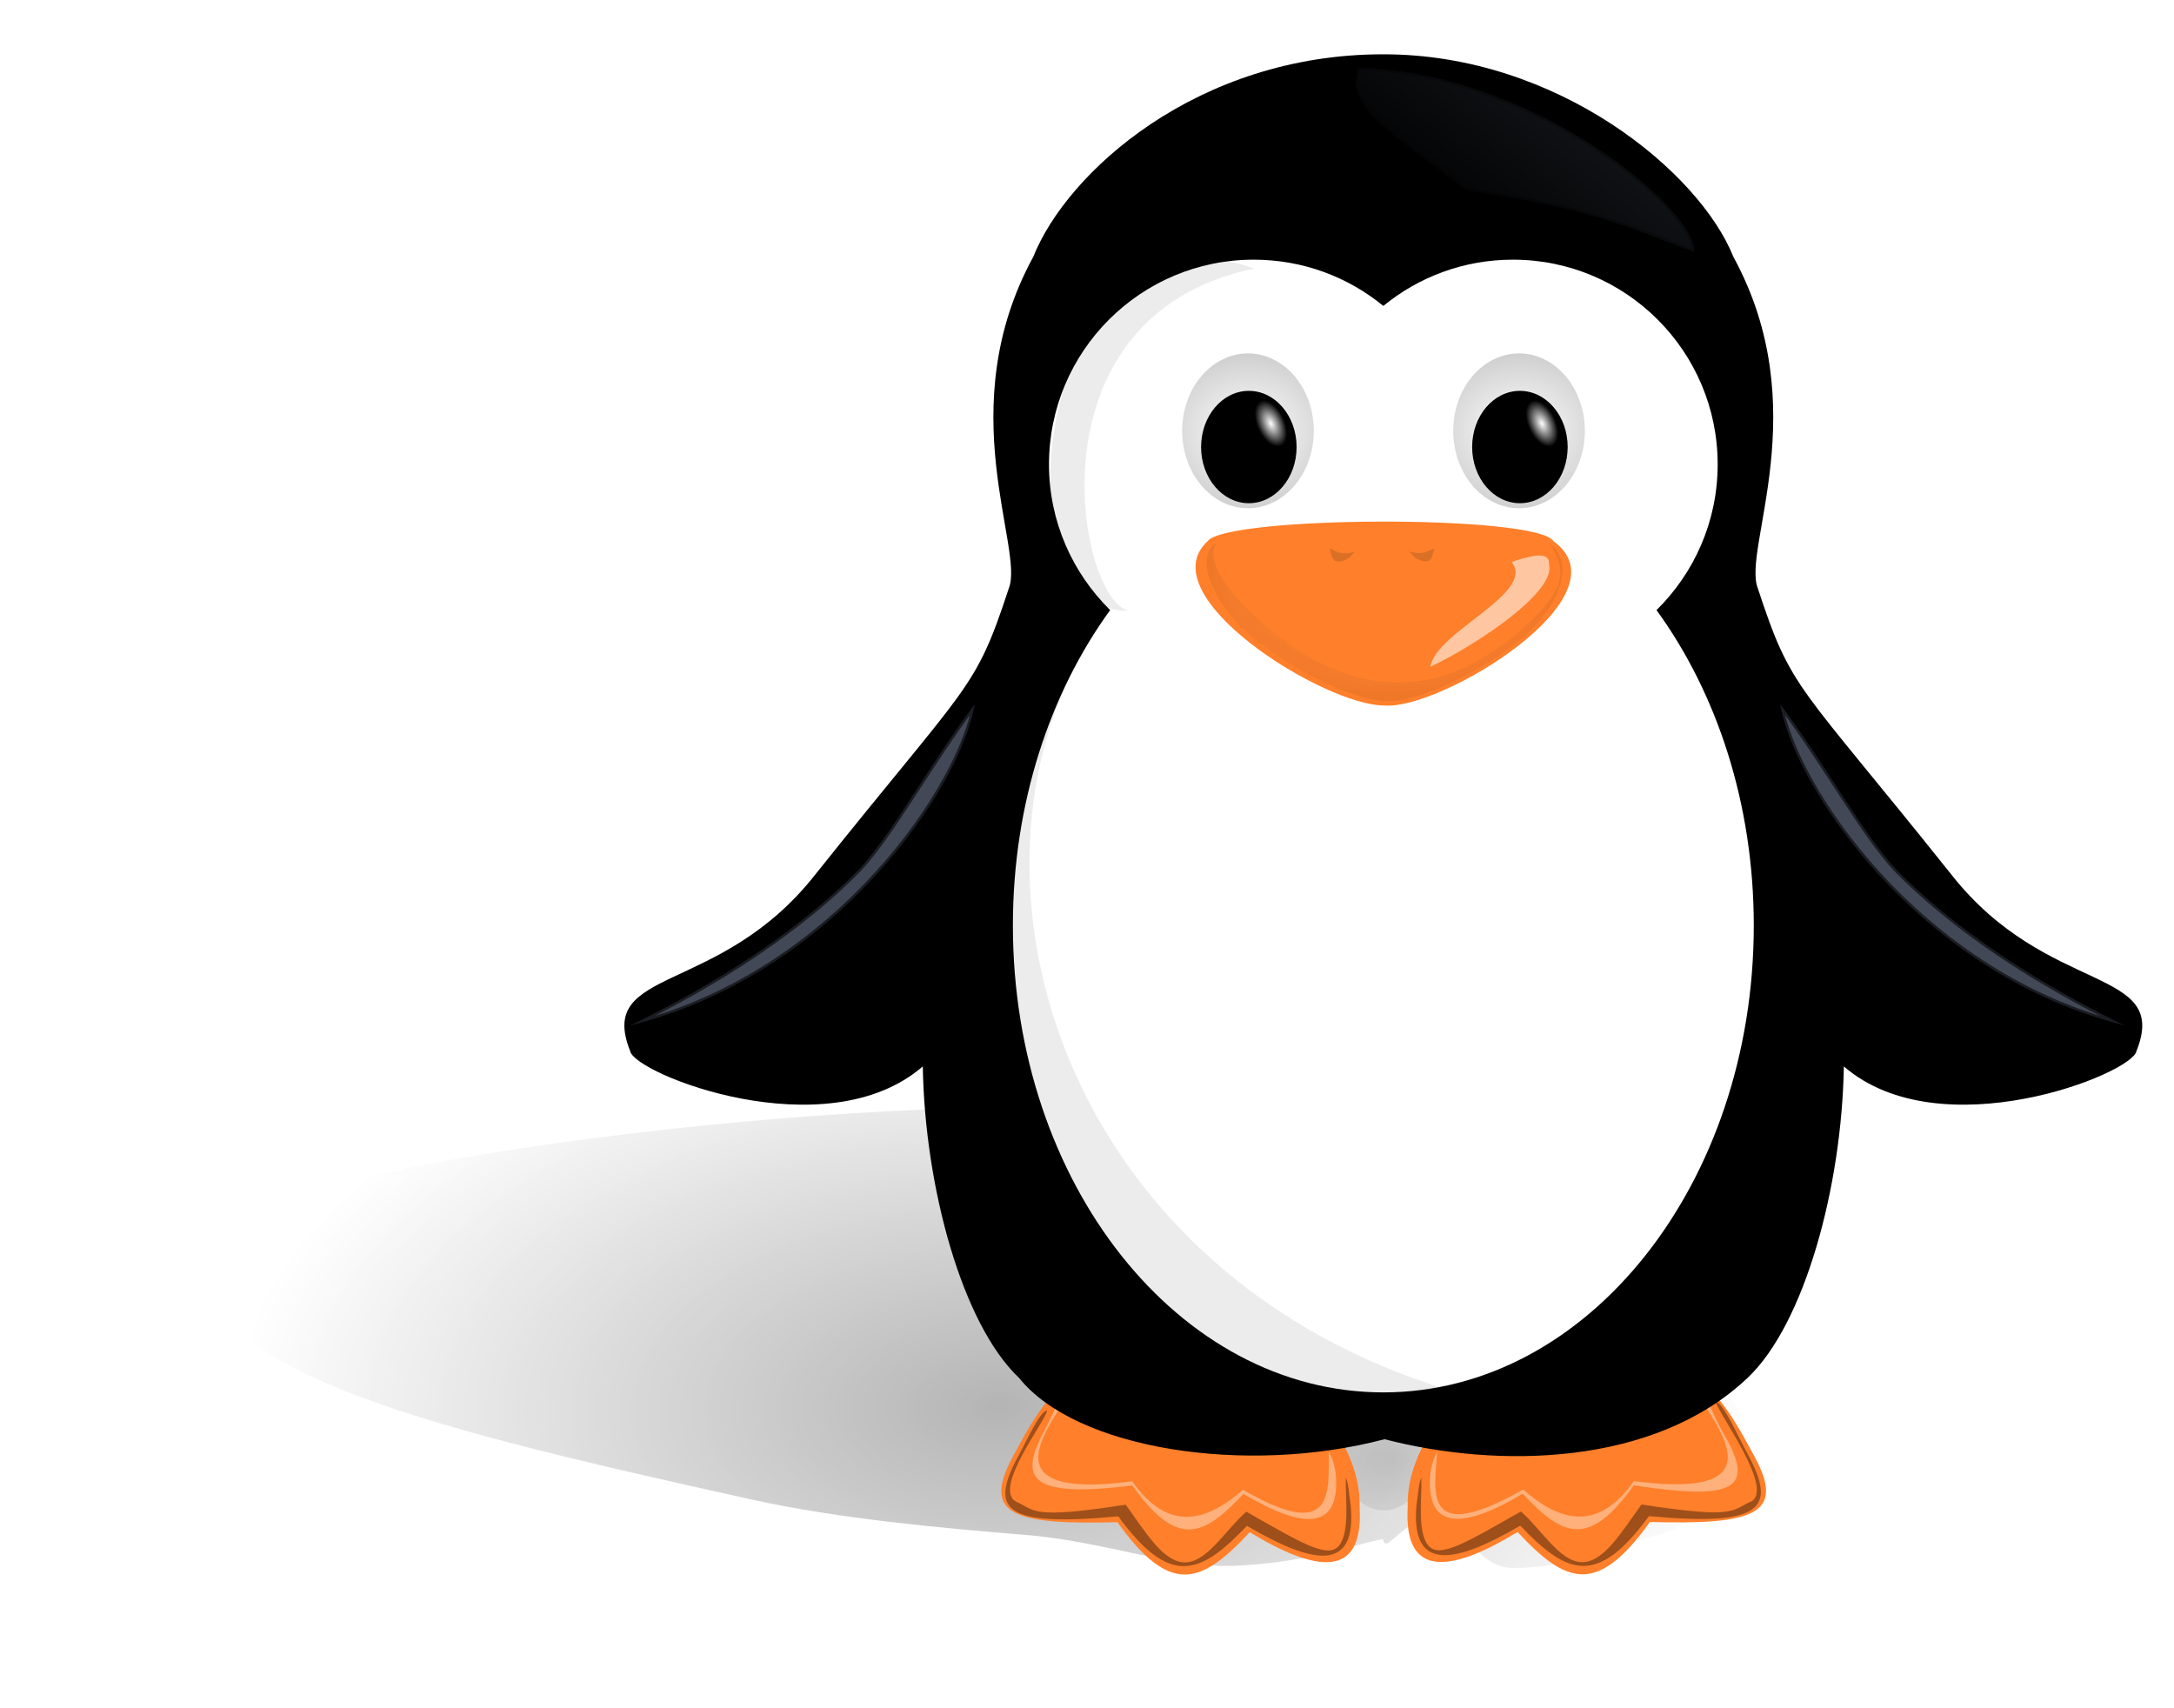 <svg xmlns="http://www.w3.org/2000/svg" viewBox="0 0 439.76 345.52"><defs><filter id="k" width="1.384" y="-.352" x="-.192" height="1.704" color-interpolation-filters="sRGB"><feGaussianBlur stdDeviation="5.48"/></filter><filter id="n" width="1.562" y="-.163" x="-.281" height="1.326" color-interpolation-filters="sRGB"><feGaussianBlur stdDeviation="4.835"/></filter><filter id="e" width="1.157" y="-.172" x="-.079" height="1.344" color-interpolation-filters="sRGB"><feGaussianBlur stdDeviation="2.221"/></filter><filter id="f" width="1.158" y="-.172" x="-.079" height="1.345" color-interpolation-filters="sRGB"><feGaussianBlur stdDeviation="2.196"/></filter><filter id="g" width="1.157" y="-.174" x="-.078" height="1.347" color-interpolation-filters="sRGB"><feGaussianBlur stdDeviation="2.241"/></filter><filter id="h" width="1.161" y="-.166" x="-.081" height="1.331" color-interpolation-filters="sRGB"><feGaussianBlur stdDeviation="2.23"/></filter><filter id="i" width="1.279" y="-.149" x="-.139" height="1.298" color-interpolation-filters="sRGB"><feGaussianBlur stdDeviation="4.034"/></filter><filter id="j" width="1.279" y="-.149" x="-.139" height="1.298" color-interpolation-filters="sRGB"><feGaussianBlur stdDeviation="4.034"/></filter><filter id="c" width="1.254" y="-.274" x="-.127" height="1.549" color-interpolation-filters="sRGB"><feGaussianBlur stdDeviation="12.515"/></filter><filter id="m" width="1.28" y="-.088" x="-.14" height="1.176" color-interpolation-filters="sRGB"><feGaussianBlur stdDeviation="5.832"/></filter><filter id="a" width="1.865" y="-.274" x="-.432" height="1.548" color-interpolation-filters="sRGB"><feGaussianBlur stdDeviation="2.365"/></filter><filter id="r" color-interpolation-filters="sRGB"><feGaussianBlur stdDeviation=".238"/></filter><filter id="o" color-interpolation-filters="sRGB"><feGaussianBlur stdDeviation=".238"/></filter><filter id="t" width="1.359" y="-.192" x="-.179" height="1.384" color-interpolation-filters="sRGB"><feGaussianBlur stdDeviation="1.801"/></filter><filter id="u" width="1.121" y="-.137" x="-.061" height="1.275" color-interpolation-filters="sRGB"><feGaussianBlur stdDeviation="1.83"/></filter><filter id="w" width="1.608" y="-.58" x="-.304" height="2.159" color-interpolation-filters="sRGB"><feGaussianBlur stdDeviation=".52"/></filter><filter id="x" width="1.608" y="-.58" x="-.304" height="2.159" color-interpolation-filters="sRGB"><feGaussianBlur stdDeviation=".52"/></filter><radialGradient id="b" gradientUnits="userSpaceOnUse" cy="437.86" cx="366.78" gradientTransform="matrix(.149 .02 -.019 .142 351.62 327.53)" r="150.3"><stop offset="0"/><stop offset="1" stop-opacity="0"/></radialGradient><radialGradient id="d" gradientUnits="userSpaceOnUse" cy="390.35" cx="241.16" gradientTransform="matrix(.687 -.092 .061 .67 49.227 131.94)" r="150.3"><stop offset="0"/><stop offset="1" stop-opacity="0"/></radialGradient><radialGradient id="v" gradientUnits="userSpaceOnUse" cy="213.97" cx="400.09" gradientTransform="matrix(-.921 -.016 .01 -.579 766.44 350.92)" r="40.693"><stop offset="0" stop-color="#fff" stop-opacity="0"/><stop offset="1"/></radialGradient><radialGradient id="p" gradientUnits="userSpaceOnUse" cy="157.37" cx="535.89" gradientTransform="matrix(2.954 -.025 .023 2.493 -1050.7 -221.41)" r="11.112"><stop offset="0" stop-color="#fff"/><stop offset="1" stop-color="#979797"/></radialGradient><radialGradient id="s" gradientUnits="userSpaceOnUse" cy="157" cx="536.98" gradientTransform="matrix(.227 -.105 .189 .409 265.63 231.73)" r="11.112"><stop offset="0" stop-color="#fff"/><stop offset="1"/></radialGradient><radialGradient id="q" gradientUnits="userSpaceOnUse" cy="157" cx="536.98" gradientTransform="matrix(.227 -.105 .189 .409 320.46 231.73)" r="11.112"><stop offset="0" stop-color="#fff"/><stop offset="1"/></radialGradient><linearGradient id="l" y2="152.24" gradientUnits="userSpaceOnUse" x2="414.03" y1="124.39" x1="436.06"><stop offset="0" stop-color="#b6c7ea"/><stop offset="1" stop-color="#b6c7ea" stop-opacity="0"/></linearGradient></defs><path d="M403.56 396.02c0 5.718-2.94 10.354-6.566 10.354s-6.566-4.636-6.566-10.354c0-5.718 2.94-10.354 6.566-10.354s6.566 4.636 6.566 10.354z" transform="matrix(1.351 0 0 1.095 -256.447 -139.478)" opacity=".363" color="#000" filter="url(#a)" fill="url(#b)"/><path d="M339.73 351.62c0 1.726-1.952 12.621-5.62 15.899-3.666 3.278-6.269 10.08-15.074 14.089-5.385 2.452-9.83-7.236-14.448-6.733-4.618.502-3.348 10.703-5.25 6.877-3.572 2.917-7.046 8.192-15.651 12.62-8.402 4.524-19.428 1.41-30.538 3.94-11.11 2.53-25.292 5.574-38.113 5.574-51.284 0-85.235-1.468-91.125-30.956-3.521-17.628 72.88-66.595 108.04-73.692 48.545-9.799 107.78 24.767 107.78 52.382z" transform="matrix(1.376 .304 -.524 .798 67.91 -84.337)" opacity=".54" color="#000" filter="url(#c)" fill="url(#d)"/><g color="#000"><path d="M221.988 274.053c-10.018 6.945-13.257 13.504-17.173 20.708-6.389 11.845.686 13.65 21.213 13.132 10.67 14.874 16.867 12.672 26.769 2.02 13.635 8.312 23.075 9.385 22.223-5.05.302-9.991-6.596-19.467-15.657-28.79z" fill="#ff7f2a"/><path d="M350.09 406.39c-36.276 4.746-14.471-16.002-14.305-20.215-1.424.07-3.527 5.654-5.34 8.99-5.916 10.968-2.78 14.918 19.645 12.16 9.882 13.775 15.62 11.735 24.79 1.871 12.52 7.484 21.851 8.867 20.581-4.677-.352-2.164-.993-3.716-1.536-4.797-.1 9.012 1.464 20.485-19.162 8.539-7.662 6.764-16.382 9.95-24.673-1.871z" transform="translate(-88.496 -68.97) scale(.907)" opacity=".617" filter="url(#e)" fill="#fff"/><path d="M351.54 405.04c-18.534 2.912-17.234 1.143-21.259-.661-4.211-2.748 5.75-15.737 6.11-17.834-1.423.069-3.766 5.653-5.58 8.989-5.684 10.732-2.46 13.854 19.285 11.793 9.88 13.775 15.62 11.735 24.79 1.871 12.52 7.484 21.249 9.48 19.979-4.063-.353-2.164-.392-4.33-.935-5.411-.05 4.505.797 10.978-1.402 13.48-2.2 2.501-7.447-.811-17.76-6.784-3.83 3.382-7.445 9.8-11.62 9.965-4.174.165-7.464-5.434-11.61-11.345z" transform="matrix(1.05 0 0 1.028 -141.4 -112.027)" opacity=".617" filter="url(#f)"/><g><path d="M337.785 274.011c10.018 6.945 13.257 13.504 17.173 20.708 6.389 11.845-.686 13.65-21.213 13.132-10.67 14.874-16.867 12.672-26.769 2.02-13.635 8.312-23.075 9.385-22.223-5.05-.302-9.991 6.596-19.467 15.657-28.79z" fill="#ff7f2a"/><path d="M350.09 406.39c-36.276 4.746-14.471-16.002-14.305-20.215-1.424.07-3.527 5.654-5.34 8.99-7.618 12.67-3.645 15.782 19.645 12.16 9.882 13.775 15.62 11.735 24.79 1.871 12.52 7.484 21.851 8.867 20.581-4.677-.352-2.164-.993-3.716-1.536-4.797.71 9.335 3.205 21.182-19.162 8.539-7.662 6.764-16.382 9.95-24.673-1.871z" transform="matrix(-.907 0 0 .907 648.025 -69.012)" opacity=".617" filter="url(#g)" fill="#fff"/><path d="M351.54 405.04c-18.534 2.912-17.234 1.143-21.259-.661-4.211-2.748 6.593-17.457 6.953-19.554-1.424.069-4.369 7.004-6.182 10.34-5.684 10.733-2.7 14.224 19.044 12.162 9.882 13.775 15.62 11.735 24.79 1.87 12.52 7.485 21.25 9.358 19.98-4.186-.353-2.163-.393-4.207-.935-5.288-.05 4.506.797 10.978-1.403 13.48-2.2 2.502-7.446-.81-17.759-6.784-3.831 3.382-7.445 9.801-11.62 9.966-4.174.164-7.464-5.434-11.61-11.345z" transform="matrix(-1.05 0 0 1.028 701.155 -112.069)" opacity=".617" filter="url(#h)"/></g></g><g color="#000"><path d="M279.818 10.983c-37.627-.023-63.992 23.865-70.812 40.969-16.711 30.641-1.738 58.969-4.938 67.031-6.903 21.025-7.789 18.611-39.125 57.875-19.438 24.769-44.372 18.475-37.469 35.75.824 4.585 39.604 20.021 59.188 3.094.4 24.317 7.94 52.106 19.47 63 11.56 14.463 45.851 19.784 73.94 12.408 22.855 5.926 54.492 5.536 73.434-12.408 11.53-10.894 19.07-38.683 19.47-63 19.582 16.927 58.363 1.49 59.187-3.094 6.904-17.275-18.03-10.981-37.469-35.75-31.336-39.264-32.22-36.85-39.125-57.875-3.2-8.062 11.773-36.39-4.937-67.031-6.823-17.107-35.499-40.998-70.812-40.969z"/><path d="M253.598 52.523c-22.865 0-41.404 18.54-41.404 41.405 0 11.545 4.749 21.971 12.372 29.474-12.22 16.805-19.676 39.194-19.676 63.783 0 52.16 33.543 94.453 74.934 94.453 41.39 0 74.934-42.293 74.934-94.453 0-24.59-7.456-46.979-19.676-63.783 7.624-7.503 12.372-17.929 12.372-29.474 0-22.865-18.54-41.405-41.405-41.405-9.956 0-19.084 3.5-26.225 9.357-7.142-5.856-16.269-9.357-26.226-9.357z" fill="#fff"/></g><path d="M317.69 244.49c-9.61 12.893-16.674 26.154-23.455 33.44-21.269 21.677-52.13 33.687-44.982 31.21 41.088-10.843 65.81-48.421 68.438-64.65z" opacity=".603" filter="url(#i)" stroke="#000" fill="#b6c7ea" transform="translate(-120.522 -102.047)"/><path d="M540.46 275.23c-9.61 12.893-16.674 26.154-23.455 33.44-21.269 21.677-52.13 33.687-44.982 31.21 41.088-10.843 65.81-48.421 68.438-64.65z" transform="matrix(-1 0 0 1 900.578 -132.788)" opacity=".603" filter="url(#j)" stroke="#000" fill="#b6c7ea"/><path d="M395.39 115.7c-3.635 8.081 8.008 14.068 21.66 24.885 24.5 3.464 32.237 7.135 46.166 12.493 1.036-7.925-31.544-36.201-67.826-37.377z" opacity=".3" color="#000" filter="url(#k)" stroke="#000" fill="url(#l)" transform="translate(-120.522 -102.047)"/><path d="M343.21 227.72c-33.2 48.745-9.361 133.08 73.416 156.38-15.565 11.231-78.319-10.383-93.974-49.362-12.819-28.867-4.19-68.225 20.558-107.01z" opacity=".27" filter="url(#m)" transform="translate(-120.522 -102.047)"/><path d="M374.26 156.36c-44.679-15.832-53.139 70.573-25.218 69.195-10.069-.882-21.879-59.441 25.218-69.195z" opacity=".27" color="#000" filter="url(#n)" transform="translate(-120.522 -102.047)"/><g color="#000"><path transform="matrix(1.198 0 0 1.24 -334.72 -107.996)" d="M547 157.37c0 6.974-4.975 12.627-11.112 12.627-6.137 0-11.112-5.653-11.112-12.627 0-6.974 4.975-12.627 11.112-12.627 6.137 0 11.112 5.653 11.112 12.627z" filter="url(#o)" fill="url(#p)"/><path d="M477.23 244.31c0 6.276-4.325 11.364-9.661 11.364s-9.662-5.088-9.662-11.364c0-6.276 4.326-11.364 9.662-11.364s9.661 5.088 9.661 11.364z" fill="url(#q)" transform="translate(-160.12 -153.89)"/><g><path transform="matrix(1.198 0 0 1.24 -389.55 -107.996)" d="M547 157.37c0 6.974-4.975 12.627-11.112 12.627-6.137 0-11.112-5.653-11.112-12.627 0-6.974 4.975-12.627 11.112-12.627 6.137 0 11.112 5.653 11.112 12.627z" filter="url(#r)" fill="url(#p)"/><path d="M422.4 244.31c0 6.276-4.325 11.364-9.661 11.364s-9.662-5.088-9.662-11.364c0-6.276 4.326-11.364 9.662-11.364s9.661 5.088 9.661 11.364z" fill="url(#s)" transform="translate(-160.12 -153.89)"/></g></g><g><path d="M244.258 109.483c-11.971 11.071 23.687 33.255 35.714 33.214 11.334 1.05 49.562-22.143 34.286-33.214-3.328-5.436-66.264-5.172-70 0z" fill="#ff7f2a"/><path d="M426.28 215.7c5.256-1.747 7.706-1.868 7.576.505 1.49 5.375-13.96 15.916-23.99 20.708 1.001-7.071 21.497-14.9 16.414-21.213z" opacity=".747" filter="url(#t)" fill="#fff" transform="translate(-120.522 -102.047)"/><path d="M366.56 211.88c-4.427 2.595-1.283 12.336 8.521 19.985 8.583 6.662 20.051 11.987 25.837 11.968 5.452.505 17.372-4.82 26.091-11.603 8.72-6.783 12.54-15.996 6.892-20.35 4.49 6.393 1.639 10.326-3.21 15.287-4.77 4.879-13.407 10.948-21.37 12.36-7.963 1.411-15.14.213-22.884-3.989-7.84-4.255-23.738-17.334-19.877-23.657z" opacity=".267" filter="url(#u)" fill="url(#v)" transform="translate(-120.522 -102.047)"/></g><path d="M386.07 212.09c.26 1.801.583 2.228 1.786 2.143 1.817-.536 1.575-1.072 2.321-1.607-2.345.618-2.936.02-4.107-.536z" transform="translate(-205.822 -149.928) scale(1.23)" opacity=".463" filter="url(#w)" fill="#513a17"/><path d="M386.07 212.09c.26 1.801.583 2.228 1.786 2.143 1.817-.536 1.575-1.072 2.321-1.607-2.345.618-2.936.02-4.107-.536z" transform="matrix(-1.23 0 0 1.23 764.94 -149.978)" opacity=".463" color="#000" filter="url(#x)" fill="#513a17"/></svg>